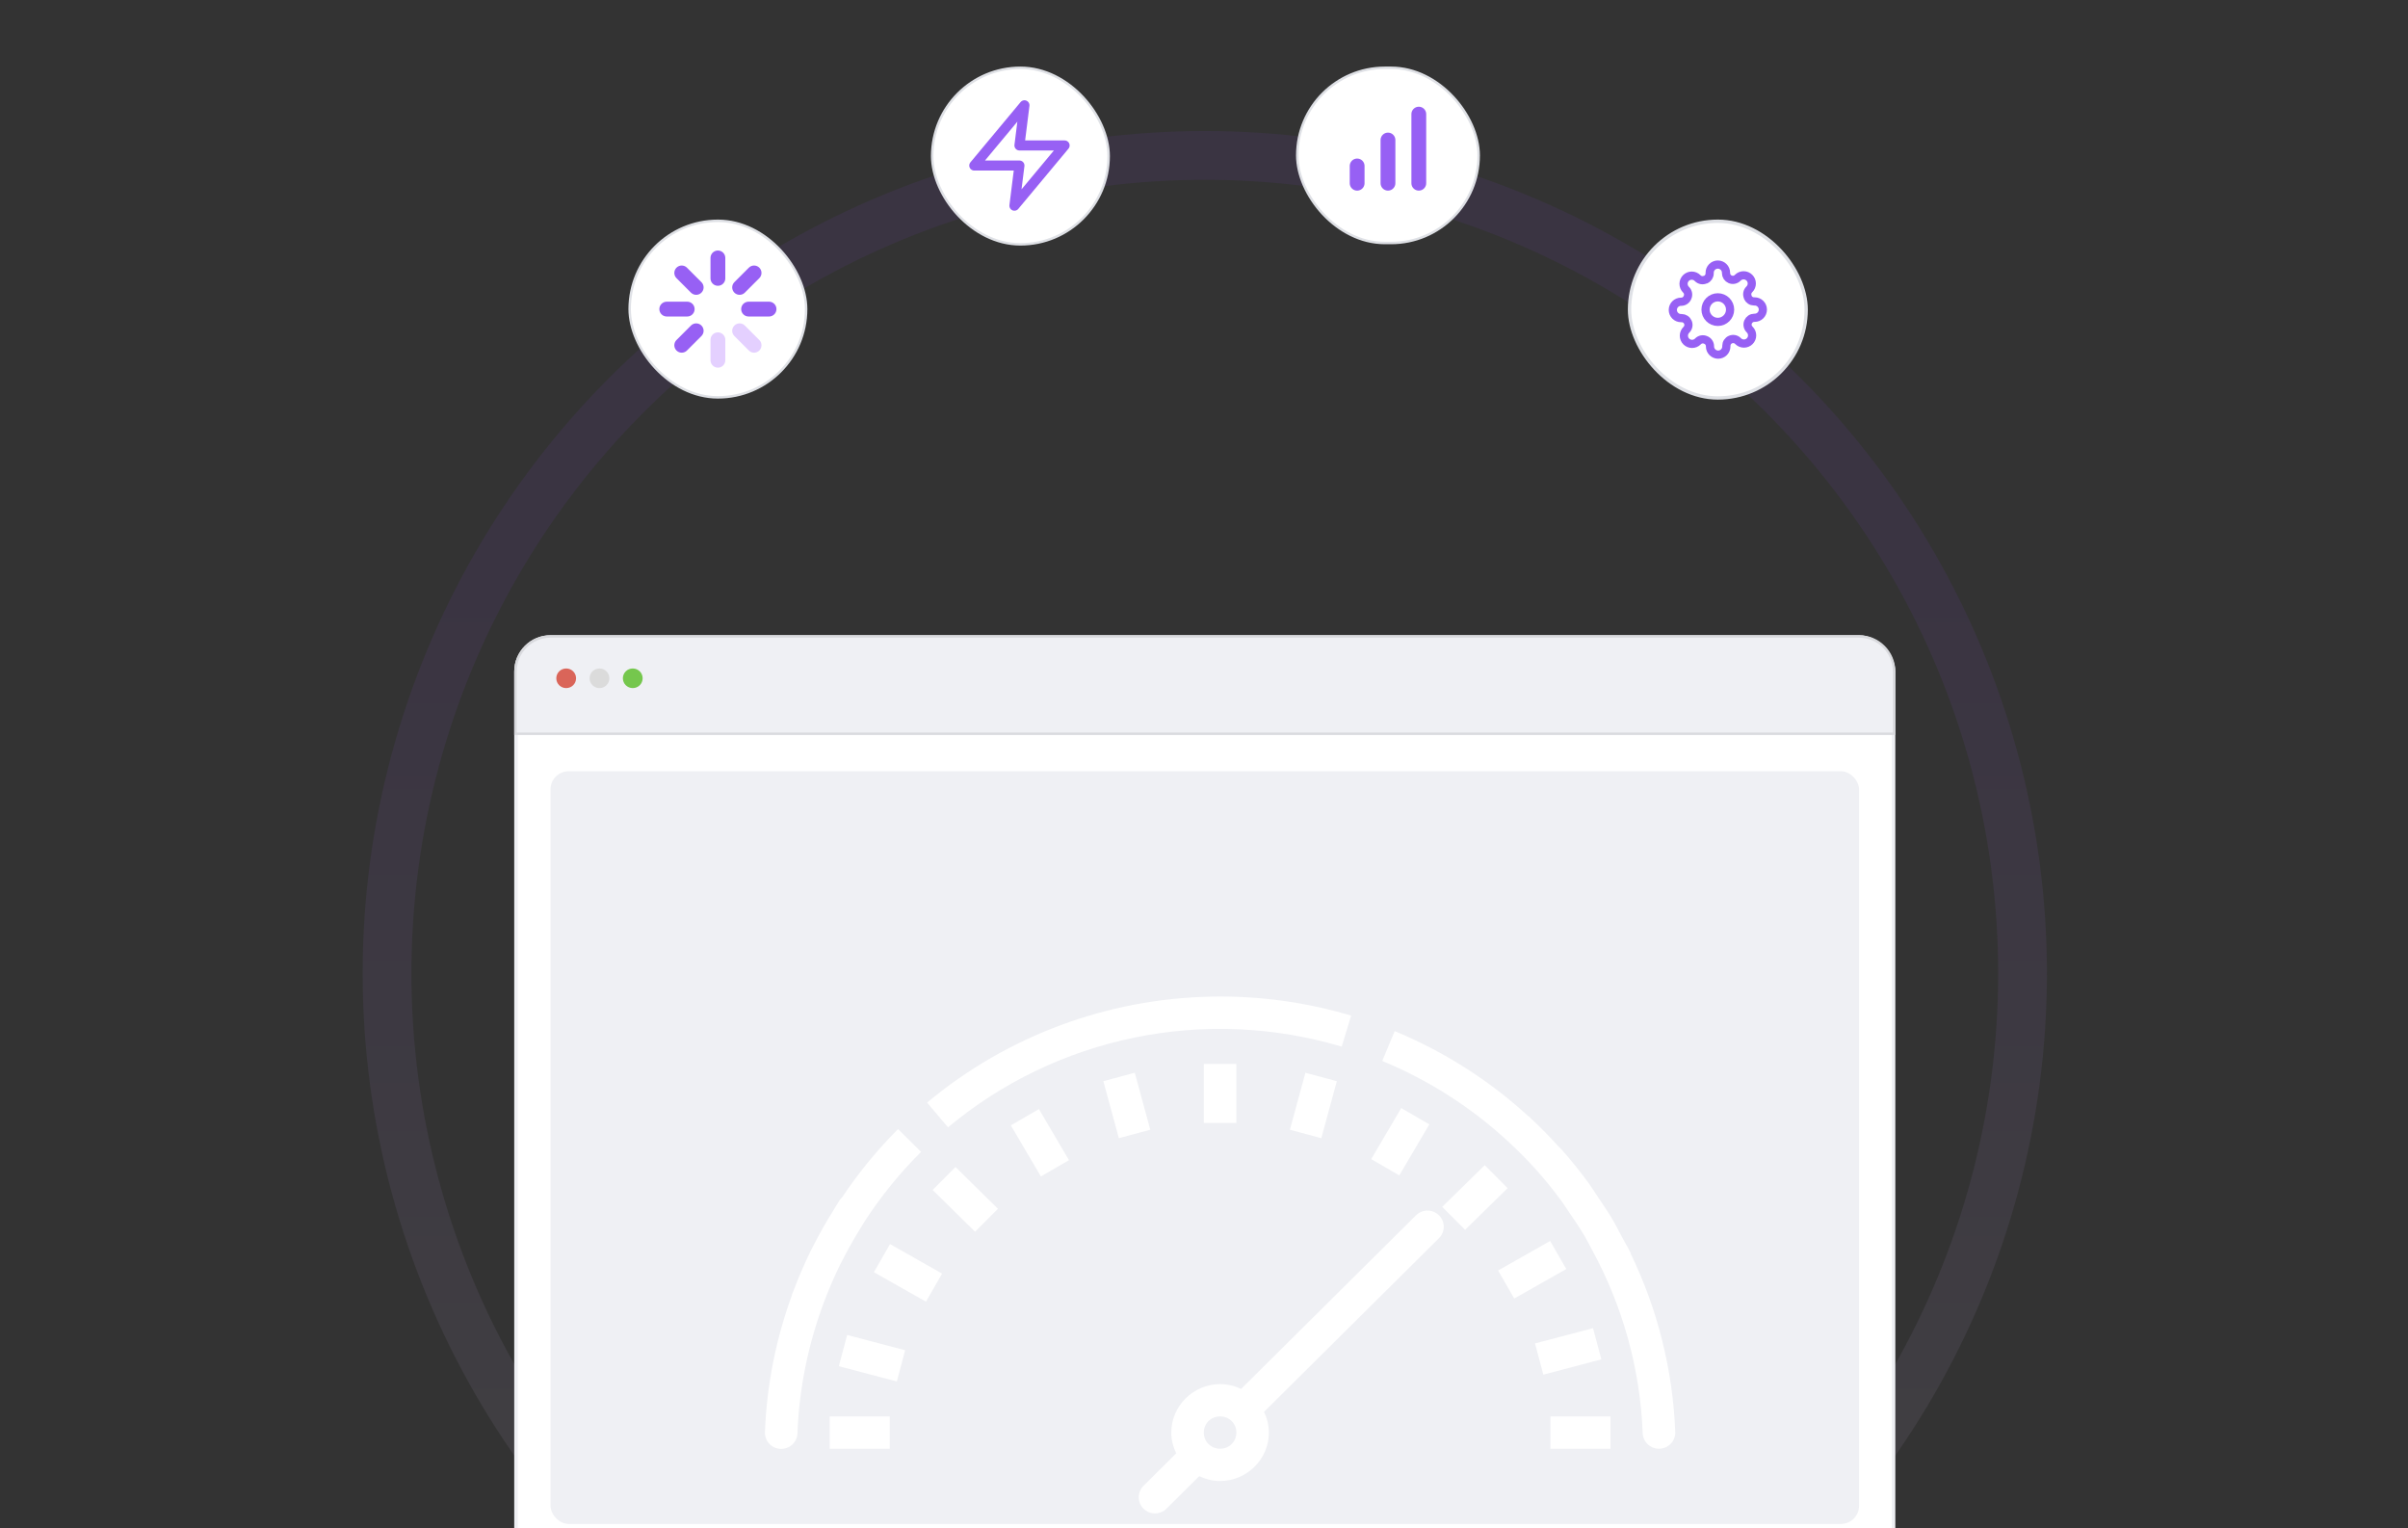 <svg width="796" height="505" viewBox="0 0 796 505" fill="none" xmlns="http://www.w3.org/2000/svg">
<rect x="0" y="0" width="796" height="505" fill="#333333" stroke="none"/>
<g clip-path="url(#clip0_6552_73506)">
<circle cx="398.263" cy="321.681" r="270.321" stroke="url(#paint0_linear_6552_73506)" stroke-opacity="0.08" stroke-width="16.121"/>
<rect x="170.564" y="210.506" width="455.387" height="307.536" rx="11.412" fill="white" stroke="#EFF0F4" stroke-width="1.152"/>
<path d="M169.988 221.918C169.988 215.297 175.355 209.93 181.976 209.93H614.539C621.16 209.93 626.527 215.297 626.527 221.918V242.896H169.988V221.918Z" fill="#EFF0F4"/>
<path d="M181.977 210.338H614.539C620.935 210.338 626.119 215.522 626.119 221.918V242.488H170.396V221.918C170.396 215.522 175.581 210.338 181.977 210.338Z" stroke="black" stroke-opacity="0.09" stroke-width="0.815"/>
<path d="M187.168 220.922H187.15C185.351 220.922 183.893 222.369 183.893 224.154V224.173C183.893 225.958 185.351 227.406 187.15 227.406H187.168C188.967 227.406 190.426 225.958 190.426 224.173V224.154C190.426 222.369 188.967 220.922 187.168 220.922Z" fill="#DA6559"/>
<path d="M209.178 220.922H209.159C207.361 220.922 205.902 222.369 205.902 224.154V224.173C205.902 225.958 207.361 227.406 209.159 227.406H209.178C210.977 227.406 212.435 225.958 212.435 224.173V224.154C212.435 222.369 210.977 220.922 209.178 220.922Z" fill="#75C74D"/>
<path d="M198.174 220.922H198.156C196.357 220.922 194.898 222.369 194.898 224.154V224.173C194.898 225.958 196.357 227.406 198.156 227.406H198.174C199.973 227.406 201.431 225.958 201.431 224.173V224.154C201.431 222.369 199.973 220.922 198.174 220.922Z" fill="#DBDBDB"/>
<rect x="181.979" y="254.891" width="432.563" height="248.749" rx="5.994" fill="#EFF0F4"/>
<rect x="538.662" y="73.121" width="58.395" height="58.395" rx="29.198" fill="white"/>
<rect x="538.662" y="73.121" width="58.395" height="58.395" rx="29.198" stroke="#DFE1E6" stroke-width="1.101"/>
<g clip-path="url(#clip1_6552_73506)">
<path d="M567.848 106.38C570.09 106.38 571.908 104.563 571.908 102.321C571.908 100.079 570.09 98.262 567.848 98.262C565.606 98.262 563.789 100.079 563.789 102.321C563.789 104.563 565.606 106.38 567.848 106.38Z" stroke="#9760F4" stroke-width="2.706" stroke-linecap="round" stroke-linejoin="round"/>
<path d="M577.87 106.377C577.69 106.785 577.636 107.238 577.716 107.677C577.795 108.116 578.005 108.521 578.317 108.84L578.398 108.921C578.649 109.172 578.849 109.471 578.985 109.799C579.121 110.128 579.191 110.48 579.191 110.836C579.191 111.191 579.121 111.544 578.985 111.872C578.849 112.201 578.649 112.499 578.398 112.75C578.146 113.002 577.848 113.202 577.519 113.338C577.191 113.474 576.839 113.544 576.483 113.544C576.127 113.544 575.775 113.474 575.447 113.338C575.118 113.202 574.82 113.002 574.568 112.75L574.487 112.669C574.168 112.357 573.763 112.148 573.324 112.068C572.885 111.989 572.433 112.043 572.025 112.223C571.624 112.394 571.283 112.679 571.043 113.042C570.802 113.405 570.673 113.83 570.671 114.266V114.496C570.671 115.214 570.386 115.902 569.879 116.409C569.371 116.917 568.683 117.202 567.965 117.202C567.247 117.202 566.559 116.917 566.052 116.409C565.544 115.902 565.259 115.214 565.259 114.496V114.374C565.248 113.926 565.103 113.492 564.843 113.128C564.582 112.763 564.218 112.486 563.798 112.331C563.389 112.151 562.937 112.097 562.498 112.177C562.059 112.256 561.654 112.466 561.335 112.777L561.254 112.859C561.002 113.11 560.704 113.31 560.375 113.446C560.047 113.582 559.695 113.652 559.339 113.652C558.983 113.652 558.631 113.582 558.303 113.446C557.974 113.31 557.676 113.11 557.424 112.859C557.173 112.607 556.973 112.309 556.837 111.98C556.701 111.652 556.631 111.3 556.631 110.944C556.631 110.588 556.701 110.236 556.837 109.908C556.973 109.579 557.173 109.281 557.424 109.029L557.506 108.948C557.818 108.629 558.027 108.224 558.106 107.785C558.186 107.346 558.132 106.894 557.952 106.485C557.781 106.085 557.496 105.744 557.133 105.504C556.77 105.263 556.344 105.134 555.909 105.132H555.679C554.961 105.132 554.273 104.847 553.765 104.34C553.258 103.832 552.973 103.144 552.973 102.426C552.973 101.708 553.258 101.02 553.765 100.513C554.273 100.005 554.961 99.72 555.679 99.72H555.801C556.249 99.709 556.683 99.564 557.047 99.304C557.412 99.043 557.689 98.679 557.844 98.258C558.024 97.85 558.078 97.398 557.998 96.959C557.919 96.52 557.709 96.115 557.397 95.796L557.316 95.715C557.065 95.463 556.865 95.165 556.729 94.836C556.593 94.508 556.522 94.156 556.522 93.8C556.522 93.444 556.593 93.092 556.729 92.764C556.865 92.435 557.065 92.137 557.316 91.885C557.567 91.634 557.866 91.434 558.194 91.298C558.523 91.162 558.875 91.092 559.231 91.092C559.586 91.092 559.939 91.162 560.267 91.298C560.596 91.434 560.894 91.634 561.145 91.885L561.227 91.966C561.546 92.278 561.951 92.488 562.39 92.567C562.828 92.647 563.281 92.593 563.689 92.413H563.798C564.198 92.242 564.539 91.957 564.78 91.594C565.02 91.231 565.149 90.805 565.151 90.37V90.14C565.151 89.422 565.436 88.734 565.943 88.226C566.451 87.719 567.139 87.434 567.857 87.434C568.575 87.434 569.263 87.719 569.771 88.226C570.278 88.734 570.563 89.422 570.563 90.14V90.262C570.565 90.697 570.694 91.122 570.934 91.486C571.175 91.849 571.516 92.133 571.916 92.305C572.324 92.485 572.777 92.539 573.216 92.459C573.655 92.379 574.06 92.17 574.379 91.858L574.46 91.777C574.711 91.525 575.01 91.326 575.338 91.19C575.667 91.053 576.019 90.983 576.375 90.983C576.73 90.983 577.083 91.053 577.411 91.19C577.74 91.326 578.038 91.525 578.289 91.777C578.541 92.028 578.741 92.327 578.877 92.655C579.013 92.984 579.083 93.336 579.083 93.692C579.083 94.047 579.013 94.4 578.877 94.728C578.741 95.057 578.541 95.355 578.289 95.606L578.208 95.688C577.896 96.007 577.687 96.412 577.607 96.85C577.528 97.289 577.582 97.742 577.762 98.15V98.258C577.933 98.659 578.218 99 578.581 99.24C578.944 99.481 579.37 99.61 579.805 99.612H580.035C580.753 99.612 581.441 99.897 581.949 100.404C582.456 100.912 582.741 101.6 582.741 102.318C582.741 103.036 582.456 103.724 581.949 104.231C581.441 104.739 580.753 105.024 580.035 105.024H579.913C579.478 105.026 579.052 105.155 578.689 105.395C578.326 105.636 578.042 105.977 577.87 106.377Z" stroke="#9760F4" stroke-width="2.706" stroke-linecap="round" stroke-linejoin="round"/>
</g>
<rect x="208.14" y="72.978" width="58.342" height="58.342" rx="29.171" fill="white"/>
<rect x="208.14" y="72.978" width="58.342" height="58.342" rx="29.171" stroke="#DFE1E6" stroke-width="0.815"/>
<path d="M237.312 85.238V92.001" stroke="#9760F4" stroke-width="4.893" stroke-linecap="round" stroke-linejoin="round"/>
<path d="M237.312 112.293V119.056" stroke="#A463FF" stroke-opacity="0.3" stroke-width="4.893" stroke-linecap="round" stroke-linejoin="round"/>
<path d="M225.354 90.199L230.138 94.984" stroke="#9760F4" stroke-width="4.893" stroke-linecap="round" stroke-linejoin="round"/>
<path d="M244.486 109.32L249.271 114.105" stroke="#A463FF" stroke-opacity="0.3" stroke-width="4.893" stroke-linecap="round" stroke-linejoin="round"/>
<path d="M220.404 102.152H227.167" stroke="#9760F4" stroke-width="4.893" stroke-linecap="round" stroke-linejoin="round"/>
<path d="M247.455 102.152H254.218" stroke="#9760F4" stroke-width="4.893" stroke-linecap="round" stroke-linejoin="round"/>
<path d="M225.354 114.105L230.138 109.32" stroke="#9760F4" stroke-width="4.893" stroke-linecap="round" stroke-linejoin="round"/>
<path d="M244.486 94.984L249.271 90.199" stroke="#9760F4" stroke-width="4.893" stroke-linecap="round" stroke-linejoin="round"/>
<rect x="308.142" y="22.408" width="58.342" height="58.342" rx="29.171" fill="white"/>
<rect x="308.142" y="22.408" width="58.342" height="58.342" rx="29.171" stroke="#DFE1E6" stroke-width="0.815"/>
<path d="M338.651 34.797L322.059 54.708H336.992L335.332 67.982L351.925 48.071H336.992L338.651 34.797Z" stroke="#9760F4" stroke-width="3.318" stroke-linecap="round" stroke-linejoin="round"/>
<rect x="428.828" y="22.408" width="59.972" height="57.897" rx="28.948" fill="white"/>
<rect x="428.828" y="22.408" width="59.972" height="57.897" rx="28.948" stroke="#DFE1E6" stroke-width="0.815"/>
<path d="M458.814 60.548V46.277" stroke="#9760F4" stroke-width="4.893" stroke-linecap="round" stroke-linejoin="round"/>
<path d="M469.006 60.547V37.715" stroke="#9760F4" stroke-width="4.893" stroke-linecap="round" stroke-linejoin="round"/>
<path d="M448.623 60.552V54.844" stroke="#9760F4" stroke-width="4.893" stroke-linecap="round" stroke-linejoin="round"/>
<g clip-path="url(#clip2_6552_73506)">
<path d="M400.405 329.371C365.977 330.042 332.822 342.402 306.463 364.391L313.379 372.567C331.136 357.751 352.331 347.555 375.051 342.898C397.77 338.242 421.301 339.271 443.52 345.894L446.638 335.647C431.647 331.177 416.044 329.056 400.394 329.361L400.405 329.371ZM461.039 340.771L456.92 350.633C472.402 357.022 486.599 366.126 498.83 377.509C502.11 380.551 505.229 383.7 508.176 387.008L508.327 387.179C511.23 390.456 513.93 393.861 516.5 397.372C517.221 398.376 517.866 399.443 518.576 400.468C520.382 403.072 522.168 405.719 523.781 408.441C524.641 409.882 525.373 411.408 526.179 412.881C536.407 431.562 542.169 452.327 543.021 473.571C543.038 474.271 543.193 474.962 543.479 475.603C543.765 476.244 544.175 476.823 544.687 477.307C545.198 477.791 545.8 478.17 546.459 478.422C547.118 478.675 547.821 478.796 548.527 478.779C549.247 478.763 549.957 478.603 550.614 478.31C551.271 478.016 551.862 477.594 552.351 477.07C552.841 476.545 553.219 475.928 553.464 475.255C553.709 474.583 553.814 473.868 553.775 473.154C552.973 452.742 547.959 432.711 539.042 414.301L539.117 414.258C538.235 412.422 537.181 410.693 536.213 408.9C535.116 406.84 534.073 404.737 532.879 402.73C531.374 400.222 529.728 397.821 528.093 395.408C527.126 393.989 526.254 392.516 525.233 391.118C522.415 387.254 519.425 383.539 516.263 379.964C515.833 379.484 515.339 379.046 514.898 378.576C512.168 375.563 509.315 372.661 506.348 369.877C506.186 369.728 506.047 369.557 505.885 369.397C505.647 369.171 505.387 368.967 505.111 368.789C492.183 356.965 477.266 347.483 461.039 340.771ZM397.942 351.615V371.105H408.696V351.615H397.942ZM375.11 354.529L364.732 357.325L369.862 376.153L380.25 373.357L375.11 354.529ZM431.528 354.529L426.388 373.357L436.776 376.153L441.906 357.325L431.528 354.529ZM463.2 366.206L453.274 383.07L462.555 388.449L472.492 371.585L463.2 366.206ZM343.438 366.537L334.146 371.916L344.083 388.802L353.364 383.422L343.438 366.537ZM296.87 373.133C289.965 380.054 283.759 387.629 278.34 395.75C278.003 396.056 277.707 396.404 277.458 396.785C277.2 397.17 276.996 397.575 276.738 397.959C276.286 398.653 275.877 399.379 275.447 400.083C273.055 403.896 270.838 407.814 268.801 411.824C268.554 412.326 268.274 412.817 268.027 413.319C265.865 417.727 263.94 422.22 262.219 426.81C262.079 427.194 261.896 427.557 261.746 427.952L261.81 427.973C256.486 442.504 253.467 457.768 252.863 473.218C252.789 474.629 253.282 476.011 254.234 477.061C255.185 478.111 256.518 478.745 257.939 478.822C258.659 478.862 259.38 478.758 260.059 478.516C260.738 478.274 261.361 477.899 261.891 477.413C262.421 476.927 262.847 476.34 263.143 475.687C263.44 475.034 263.601 474.329 263.617 473.613C264.176 458.745 267.188 444.154 272.371 430.353C273.931 426.223 275.652 422.156 277.587 418.196C277.91 417.535 278.276 416.894 278.609 416.243C280.416 412.7 282.373 409.231 284.47 405.858C284.933 405.111 285.363 404.363 285.836 403.627C291.211 395.343 297.458 387.65 304.474 380.679L296.87 373.133ZM490.807 385.076L476.751 398.845L484.312 406.445L498.368 392.665L490.807 385.076ZM315.852 385.674L308.292 393.263L322.326 407.064L329.887 399.486L315.852 385.674ZM471.707 400.083C470.312 400.129 468.989 400.71 468.018 401.706L410.256 459.033C408.096 457.985 405.724 457.437 403.319 457.432C394.468 457.432 387.187 464.658 387.187 473.442C387.187 475.897 387.811 478.203 388.822 480.305L378.067 490.979C377.554 491.471 377.144 492.06 376.862 492.711C376.58 493.362 376.432 494.063 376.426 494.771C376.42 495.48 376.556 496.183 376.826 496.839C377.096 497.494 377.496 498.09 378.001 498.591C378.506 499.092 379.106 499.489 379.767 499.757C380.428 500.025 381.136 500.16 381.85 500.154C382.564 500.148 383.269 500.001 383.925 499.721C384.581 499.441 385.175 499.035 385.671 498.525L396.425 487.852C398.533 488.844 400.856 489.453 403.319 489.453C412.17 489.453 419.451 482.227 419.451 473.442C419.451 470.988 418.838 468.682 417.838 466.611L475.622 409.252C476.402 408.502 476.935 407.536 477.152 406.48C477.368 405.424 477.257 404.327 476.833 403.335C476.409 402.343 475.693 401.501 474.778 400.921C473.863 400.34 472.793 400.048 471.707 400.083ZM512.424 410.127L495.217 419.883L500.551 429.147L517.758 419.402L512.424 410.127ZM294.214 411.152L288.88 420.438L306.087 430.183L311.421 420.907L294.214 411.152ZM526.599 438.946L507.423 443.984L510.176 454.305L529.352 449.256L526.599 438.946ZM280.039 441.187L277.286 451.508L296.462 456.557L299.215 446.236L280.039 441.187ZM274.264 468.106V478.779H294.117V468.106H274.264ZM403.319 468.106C406.352 468.106 408.696 470.433 408.696 473.442C408.696 476.452 406.352 478.779 403.319 478.779C402.61 478.789 401.906 478.658 401.249 478.393C400.592 478.129 399.995 477.736 399.494 477.239C398.993 476.741 398.597 476.149 398.33 475.497C398.064 474.845 397.932 474.146 397.942 473.442C397.942 470.433 400.286 468.106 403.319 468.106ZM512.521 468.106V478.779H532.374V468.106H512.521Z" fill="white"/>
</g>
</g>
<defs>
<linearGradient id="paint0_linear_6552_73506" x1="398.263" y1="51.359" x2="398.263" y2="592.002" gradientUnits="userSpaceOnUse">
<stop offset="0.25" stop-color="#8B3DF1"/>
<stop offset="1" stop-color="#EFF0F4"/>
</linearGradient>
<clipPath id="clip0_6552_73506">
<rect width="796" height="505" rx="19.082" fill="white"/>
</clipPath>
<clipPath id="clip1_6552_73506">
<rect width="32.475" height="32.475" fill="white" transform="translate(551.621 86.082)"/>
</clipPath>
<clipPath id="clip2_6552_73506">
<rect width="344.02" height="182.344" fill="white" transform="translate(231.244 317.895)"/>
</clipPath>
</defs>
</svg>
